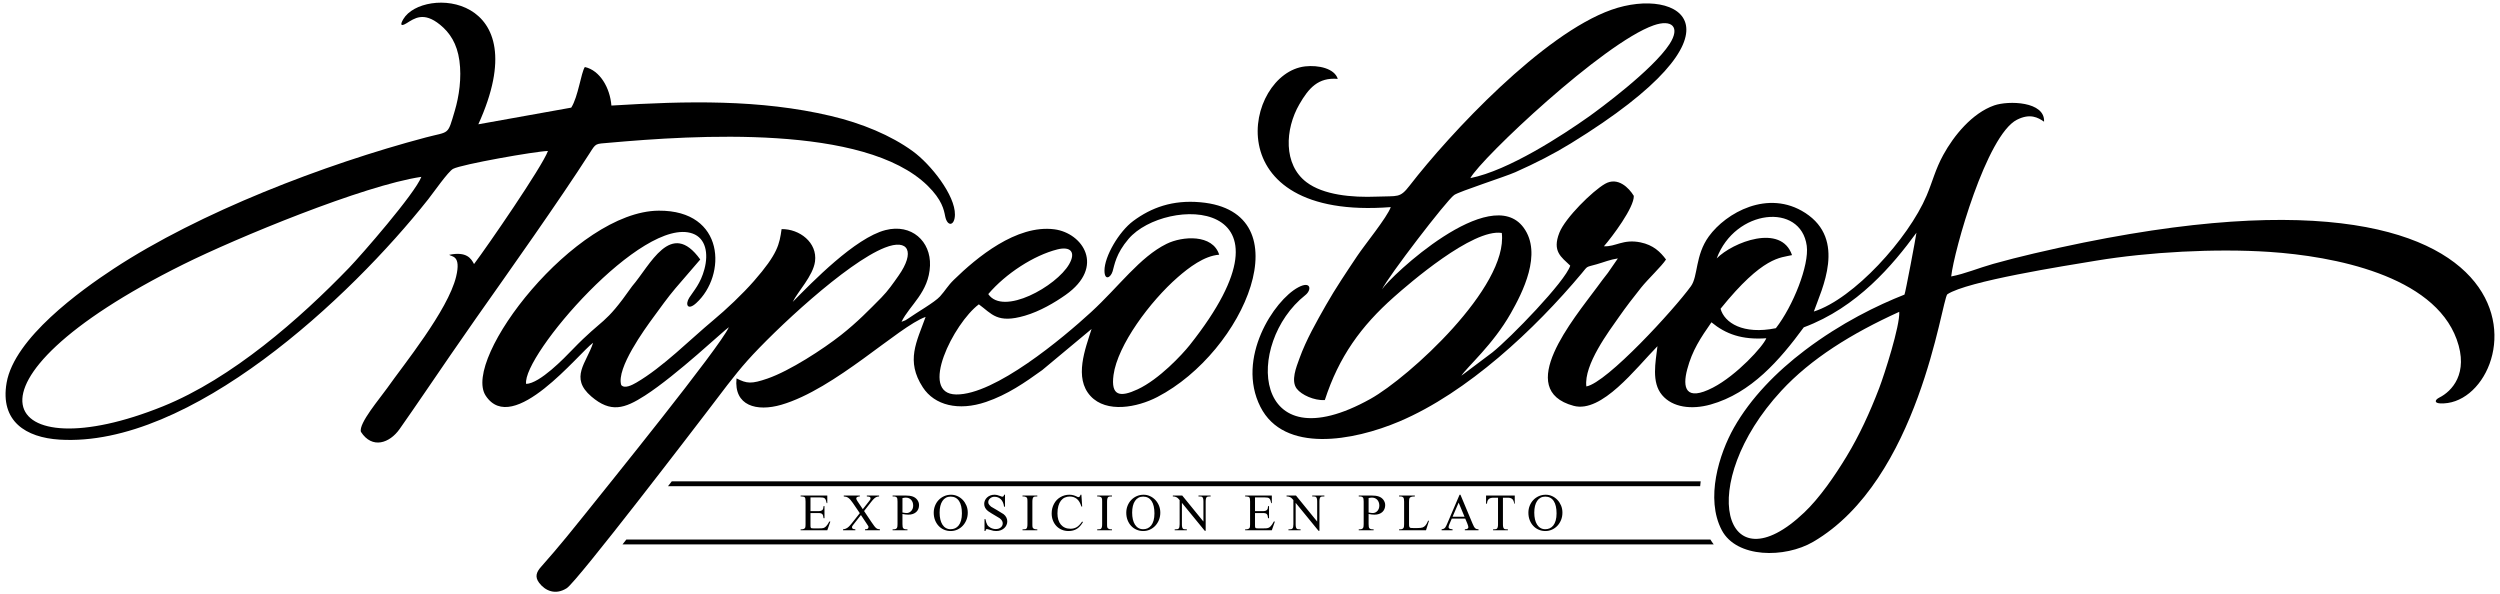 <svg xmlns="http://www.w3.org/2000/svg" xmlns:xlink="http://www.w3.org/1999/xlink" id="Capa_1" x="0px" y="0px" width="900px" height="214px" viewBox="0 0 900 214" xml:space="preserve"><g>	<g>		<path fill-rule="evenodd" clip-rule="evenodd" d="M616.119,116.026c5.151,4.244,10.989,6.373,19.756,5.743   c-1.119,2.884-10.643,13.33-19.203,17.761c-9.949,5.146-11.025,0.016-9.275-6.568   C609.217,126.091,612.205,121.674,616.119,116.026L616.119,116.026z M683.73,112.257c-17.17,7.797-31.804,16.891-42.476,28.449   c-31.136,33.728-20.603,71.292,8.303,43.768c5.53-5.27,10.906-13.047,15.24-20.207c4.546-7.506,8.314-15.682,11.7-24.511   C678.379,134.825,684.037,117.253,683.73,112.257L683.73,112.257z M618.013,93.027c5.79-5.871,23.23-12.628,27.114-1.188   c-4.112,1.007-10.383,0.282-25.725,19.305c1.394,5.077,8.109,9.396,19.911,7.006c6.18-7.941,12.054-22.697,11.116-29.656   C648.313,72.818,624.626,75.234,618.013,93.027L618.013,93.027z M529.328,64.121c3.897-7.133,47.857-48.655,65.995-55.007   c6.481-2.267,9.733,0.55,5.712,6.752c-6.067,9.342-25.689,23.717-28.996,26.074C562.593,48.631,543.103,61.389,529.328,64.121   L529.328,64.121z M481.599,28.401c-1.166-3.779-6.997-5.032-11.735-4.503c-21.787,2.44-32.917,55.608,30.817,50.66   c-1.341,3.742-9.384,13.542-12.106,17.63c-3.824,5.733-7.84,11.679-11.202,17.603c-3.396,5.994-7.131,12.479-9.576,19.257   c-1.13,3.138-3.163,8.048-0.944,10.912c1.695,2.19,6.217,4.281,10.082,4.074c5.068-15.603,13.034-26.62,24.891-37.116   c5.248-4.647,28.358-24.733,38.825-23.053c2.284,19.508-33.493,52.027-47.235,59.706c-42.789,23.897-45.405-19.991-23.49-37.338   c2.356-1.87,2.067-5.261-2.555-2.793c-8.706,4.644-22.461,25.542-13.624,43.02c8.495,16.787,33.367,12.336,50.057,5.251   c24.47-10.386,48.794-33.208,65.604-53.3c2.386-2.856,1.305-2.107,5.471-3.298c2.52-0.718,4.792-1.687,7.558-2.083l-3.608,5.221   c-1.49,1.861-2.392,3.123-3.806,5.029c-8.656,11.705-29.975,37.038-8.507,42.818c10.095,2.718,22.317-13.437,30.169-21.467   c-0.678,5.793-2.23,12.972,1.66,17.586c3.77,4.468,10.616,5.334,17.471,3.411c14.584-4.087,24.938-16.055,33.541-27.788   c19.304-7.187,32.093-22.481,40.563-34.058c-0.181,1.534-4.01,21.848-4.305,22.269c-9.661,3.808-22.726,10.112-35.845,20.042   c-10.273,7.778-19.508,17.191-25.557,27.877c-5.326,9.428-10.371,25.531-4.358,36.908c5.32,10.063,22.684,10.129,32.886,4.176   c38.17-22.266,46.197-86.865,48.289-89.11c7.075-4.726,42.252-10.239,53.639-12.121c18.818-3.114,42.902-4.431,62.297-3.147   c23.153,1.536,59.063,8.457,67.438,31.476c4.497,12.354-1.869,18.776-6.216,20.949c-1.715,0.856-1.853,1.987,0.186,2.104   c30.571,1.759,51.523-100.302-146.207-53.956c-4.972,1.167-9.974,2.438-14.615,3.742c-5.315,1.494-10.19,3.586-15.12,4.524   c1.022-9.319,12.733-50.898,23.682-56.423c4.731-2.386,7.563-0.799,9.745,0.712c0.414-7.346-12.829-7.647-17.952-5.861   c-7.923,2.768-14.519,10.861-18.312,17.787c-2.893,5.267-3.825,9.529-6.024,14.711c-6.601,15.535-26.278,37.172-40.588,41.702   c2.789-7.953,11.862-25.848-3.115-35.512c-13.364-8.625-28.525-0.046-34.694,8.474c-4.953,6.83-3.83,14.317-6.433,17.919   c-6.007,8.323-30.253,34.779-37.654,36.084c-0.955-7.825,8.128-19.849,11.76-25.037c2.489-3.559,5.129-6.998,7.948-10.521   c2.524-3.151,7.442-7.75,8.97-10.137c-2.02-2.697-4.526-5.212-9.205-6.168c-6.264-1.275-8.975,1.659-13.147,1.4   c2.976-3.403,10.925-13.993,10.756-18.135c-1.731-2.883-5.754-6.965-10.335-4.35c-4.527,2.583-14.356,12.271-16.461,17.615   c-2.646,6.725,0.638,8.706,3.913,11.853c-1.772,5.684-21.504,26.017-28.016,31.223l-11.183,8.405   c2.213-3.337,11.363-11.146,17.796-22.484c4.161-7.339,11.477-21.446,4.624-30.815c-11.977-16.362-48.091,17.606-50.971,22.188   c2.122-4.461,23.201-32.026,25.973-33.956c1.846-1.29,18.306-6.565,22.003-8.207c7.329-3.259,13.847-6.595,19.966-10.358   c66.548-40.913,39.084-56.766,14.658-48.115c-24.68,8.742-58.035,44.375-72.65,63.277c-3.582,4.629-4.166,3.673-11.777,3.992   c-9.174,0.379-19.312-0.619-25.358-5.182c-8.411-6.354-7.791-19.07-2.579-28.07C471.132,31.713,474.535,27.8,481.599,28.401z"></path>		<path fill-rule="evenodd" clip-rule="evenodd" d="M355.773,105.872c6.3-7.407,16.442-13.96,24.877-16.082   c4.744-1.196,6.752,0.957,4.245,5.321C380.344,103.052,361.16,113.808,355.773,105.872L355.773,105.872z M151.688,63.667   c-2.284,6.012-21.745,28.311-26.038,32.76c-17.778,18.414-42.138,39.803-66.962,49.841c-58.143,23.51-79.052-8.231,7.347-51.115   C85.194,85.641,130.935,66.737,151.688,63.667L151.688,63.667z M146.403,8.341c2.766-1.695,6.06-4.271,11.994,0.544   c3.56,2.886,6.138,6.818,6.986,12.926c0.866,6.258-0.126,12.917-1.666,18.087c-2.687,9.04-1.75,7.284-10.418,9.581   c-36.716,9.739-81.44,26.946-112.336,47.23c-12.024,7.9-35.801,24.996-38.584,41.095c-2.405,13.895,6.955,19.705,19.04,20.46   c46.984,2.93,104.591-50.968,132.734-86.523c1.803-2.279,7.16-9.983,8.946-10.949c3-1.625,29.711-6.333,34.166-6.444   c-2.194,5.853-21.709,34.19-26.615,40.711c-1.034-1.958-2.615-4.639-8.952-3.322c0.848,0.751,4.389,0.048,2.501,7.864   c-2.945,12.161-19.052,31.899-24.811,40.112c-2.496,3.564-10.407,12.782-9.452,15.757c4.059,6.302,10.347,4.053,13.906-1.001   c3.192-4.542,5.952-8.558,9.036-13.069c5.958-8.718,12.613-18.467,18.391-26.682c12.013-17.065,30.024-42.43,40.966-59.51   c2.417-3.776,1.954-3.364,7.143-3.824c30.36-2.699,91.84-6.764,114.535,15.439c5.272,5.158,5.904,8.777,6.343,11.014   c0.775,3.917,3.444,3.529,3.517-0.532c0.12-6.986-8.651-18.124-15.205-22.884c-7.827-5.688-18.265-10.041-29.506-12.692   c-25.504-6.012-51.789-5.401-78.963-3.728c-0.487-6.336-4.112-12.679-9.559-13.875c-1.377,2.074-2.387,10.689-4.9,14.621   l-33.445,6c21.486-47.23-20.05-49.563-26.988-37.891C143.981,8.921,144.239,9.667,146.403,8.341L146.403,8.341z M400.55,97.65   c0.679-2.279,1.167-6.31,5.73-11.648c13.184-15.427,64.64-15.463,22.004,38.249c-2.682,3.372-10.973,12.297-18.74,15.91   c-6.295,2.929-9.709,2.471-8.675-5.173c1.46-10.741,13.172-26.511,23.134-35.194c3.938-3.433,9.499-7.708,14.903-8.098   c-2.338-7.455-13.189-6.746-18.955-3.902c-9.655,4.764-17.081,15.313-27.175,24.583c-10.16,9.328-34.659,29.829-48.565,29.633   c-13.653-0.188-0.914-25.629,8.171-32.447c4.707,3.431,6.564,7.025,16.599,4.084c5.422-1.589,10.725-4.721,14.633-7.474   c14.375-10.137,6.169-22.299-4.053-23.621c-13.653-1.768-28.034,10.238-36.144,18.15c-2.291,2.233-3.024,3.806-5.026,6.024   c-1.899,2.104-8.44,5.82-11.375,7.905c-1.587,0.963-0.402,0.425-2.477,1.218c2.934-6.003,9.884-10.602,10.257-20.222   c0.337-8.759-6.637-15.192-16.016-12.796c-10.948,2.798-26.435,18.791-33.398,25.848c1.768-3.63,7.335-9.39,8.021-14.548   c0.907-6.839-5.621-11.76-12.036-11.651c-0.77,5.453-1.341,8.85-9.925,18.662c-4.125,4.719-9.993,10.26-14.658,14.134   c-8.172,6.787-18.169,16.936-27.74,22.484c-1.479,0.856-4.227,2.291-5.405,0.849c-1.864-6.013,8.567-20.285,11.501-24.289   c2.441-3.33,5.285-7.328,7.984-10.497l8.964-10.407c-10.594-14.772-18.048,2.164-24.523,9.625   c-10.281,14.633-10.016,10.93-21.505,22.834c-2.856,2.964-11.706,12.18-16.659,12.333c-1.497-10.079,41.939-60.664,59.964-54.12   c4.725,1.717,5.729,7.179,4.232,12.782c-1.389,5.237-3.848,7.788-5.441,10.266c-1.587,2.471-0.625,4.82,2.489,1.968   c10.918-9.934,10.51-33.417-13.502-33.261c-30.115,0.198-71.033,53.306-62.297,66.602c9.781,14.895,33.619-15.444,38.675-19.053   c-2.344,7.28-8.615,12.529-0.625,19.362c6.968,5.951,11.904,4.397,19.275-0.343c11.5-7.404,28.744-23.781,30.222-24.622   c-3.192,7.159-44.062,57.632-52.112,67.711c-1.888,2.367-9.319,11.674-15.499,18.558c-1.755,1.947-2.261,3.655-0.721,5.724   c2.2,2.951,5.94,4.544,9.968,1.965c3.782-2.423,47.177-59.202,50.7-63.8c4.617-6.032,9.462-12.665,14.357-18.151   c9.637-10.792,35.567-35.159,49.455-40.642c8.609-3.396,10.918,1.6,4.942,10.083c-1.906,2.711-3.812,5.483-6.168,7.87   c-4.377,4.425-8.627,8.844-14.543,13.503c-6.451,5.083-18.451,12.902-26.49,15.676c-5.735,1.981-7.418,1.861-11.134-0.072   c-1.015,9.908,7.281,12.072,16.101,9.515c19.377-5.617,42.247-28.197,51.968-31.641c-3.229,9.017-7.227,15.798-0.992,25.367   c4.214,6.463,12.83,8.618,22.719,5.256c7.774-2.643,14.014-6.987,20.255-11.476l17.765-14.802   c-2.242,7.101-6.426,17.612-0.36,24.162c5.748,6.205,16.773,4.093,24.018,0.337c31.449-16.302,52.99-66.742,15.548-70.115   c-10.07-0.905-17.718,1.933-24.199,6.736c-5.158,3.824-10.389,12.781-10.364,17.889C397.623,101.146,399.842,100.013,400.55,97.65   z"></path>	</g>	<path fill-rule="evenodd" clip-rule="evenodd" d="M291.774,179.061v4.956h2.735c0.404,0,0.729-0.036,0.98-0.108  c0.247-0.075,0.44-0.184,0.584-0.328c0.145-0.146,0.241-0.334,0.294-0.56c0.053-0.23,0.09-0.494,0.108-0.805h0.337v4.335h-0.337  c-0.048-0.357-0.096-0.655-0.157-0.896c-0.06-0.233-0.157-0.427-0.289-0.568c-0.138-0.144-0.318-0.242-0.559-0.307  c-0.241-0.059-0.559-0.087-0.962-0.087h-2.735v4.13c0,0.312,0.007,0.56,0.012,0.74c0.012,0.184,0.048,0.324,0.108,0.424  c0.066,0.093,0.168,0.156,0.307,0.184c0.138,0.026,0.337,0.042,0.607,0.042h2.116c0.354,0,0.655-0.009,0.908-0.027  c0.246-0.021,0.457-0.057,0.636-0.108c0.175-0.058,0.337-0.131,0.476-0.231c0.138-0.099,0.283-0.22,0.438-0.366  c0.367-0.36,0.757-0.938,1.167-1.732h0.378l-1.099,3.144h-9.602v-0.341h0.433c0.121,0,0.241-0.013,0.373-0.042  c0.126-0.027,0.246-0.063,0.361-0.118c0.114-0.05,0.216-0.117,0.307-0.194c0.091-0.084,0.156-0.177,0.192-0.292  c0.072-0.201,0.108-0.604,0.108-1.211v-8.123c0-0.8-0.079-1.292-0.229-1.477c-0.222-0.248-0.59-0.369-1.113-0.369h-0.433v-0.34  h9.602v2.733h-0.223c-0.089-0.452-0.192-0.812-0.301-1.085c-0.102-0.271-0.241-0.479-0.414-0.629  c-0.174-0.145-0.397-0.237-0.667-0.279c-0.265-0.045-0.613-0.063-1.034-0.063H291.774L291.774,179.061z M311.067,183.969  l2.675,4.004c0.385,0.574,0.71,1.024,0.962,1.355c0.247,0.34,0.481,0.593,0.698,0.767c0.215,0.174,0.42,0.292,0.631,0.352  c0.205,0.061,0.451,0.094,0.733,0.103v0.341h-5.351v-0.341c0.51-0.009,0.835-0.088,1.004-0.234c0.156-0.145,0.235-0.352,0.235-0.62  c0-0.045,0-0.087-0.013-0.132c-0.005-0.038-0.03-0.096-0.073-0.178c-0.041-0.077-0.106-0.178-0.191-0.294  c-0.079-0.117-0.187-0.282-0.313-0.483l-2.128-3.204l-2.633,3.356c-0.145,0.183-0.253,0.331-0.332,0.438  c-0.078,0.112-0.138,0.201-0.174,0.277c-0.036,0.076-0.054,0.134-0.06,0.192c-0.007,0.058-0.012,0.117-0.012,0.177  c0,0.192,0.084,0.358,0.253,0.484c0.162,0.126,0.479,0.202,0.943,0.22v0.341h-4.419v-0.341c0.3-0.018,0.589-0.079,0.847-0.178  c0.271-0.103,0.524-0.24,0.77-0.408c0.234-0.169,0.481-0.38,0.715-0.635c0.241-0.246,0.488-0.538,0.739-0.856l2.952-3.73  l-2.458-3.611c-0.342-0.492-0.643-0.896-0.914-1.201c-0.271-0.31-0.529-0.551-0.782-0.719s-0.511-0.286-0.764-0.357  c-0.259-0.069-0.542-0.112-0.854-0.13v-0.34h5.771v0.34c-0.48,0.018-0.817,0.101-1.003,0.237c-0.181,0.147-0.271,0.302-0.271,0.481  c0,0.226,0.145,0.559,0.438,0.988l1.924,2.877l2.213-2.819c0.145-0.177,0.246-0.315,0.318-0.424  c0.079-0.103,0.127-0.192,0.169-0.261c0.036-0.066,0.06-0.133,0.066-0.184c0.012-0.058,0.018-0.124,0.018-0.192  c0-0.269-0.102-0.445-0.294-0.539c-0.2-0.089-0.547-0.147-1.041-0.165v-0.34h4.419v0.34c-0.421,0.027-0.758,0.103-1.023,0.234  c-0.258,0.126-0.51,0.296-0.745,0.509c-0.259,0.219-0.649,0.661-1.172,1.322L311.067,183.969L311.067,183.969z M324.883,185.036  v3.641c0,0.799,0.09,1.292,0.265,1.475c0.24,0.269,0.588,0.397,1.057,0.397h0.481v0.341h-5.351v-0.341h0.463  c0.517,0,0.896-0.169,1.118-0.512c0.126-0.201,0.192-0.652,0.192-1.36v-8.081c0-0.779-0.078-1.27-0.241-1.462  c-0.251-0.274-0.6-0.411-1.069-0.411h-0.463v-0.34h4.581c1.1,0,1.979,0.12,2.646,0.357c0.318,0.112,0.62,0.263,0.896,0.461  c0.277,0.197,0.522,0.433,0.727,0.703c0.21,0.268,0.367,0.568,0.494,0.893c0.114,0.324,0.174,0.678,0.174,1.052  c0,0.503-0.09,0.965-0.258,1.389c-0.175,0.419-0.433,0.785-0.758,1.086c-0.33,0.297-0.734,0.538-1.214,0.706  c-0.469,0.173-1.023,0.253-1.635,0.253C326.393,185.282,325.688,185.202,324.883,185.036L324.883,185.036z M324.883,184.5  c0.331,0.063,0.619,0.111,0.865,0.145c0.247,0.033,0.464,0.048,0.649,0.048c0.318,0,0.619-0.065,0.903-0.197  c0.282-0.137,0.528-0.32,0.745-0.551c0.216-0.232,0.385-0.514,0.517-0.842c0.121-0.333,0.181-0.691,0.181-1.076  c0-0.454-0.072-0.862-0.204-1.22c-0.139-0.358-0.325-0.658-0.566-0.905c-0.241-0.25-0.518-0.436-0.836-0.565  c-0.325-0.126-0.672-0.192-1.045-0.192c-0.313,0-0.716,0.058-1.208,0.165V184.5L324.883,184.5z M342.39,178.104  c0.806,0,1.563,0.162,2.285,0.496c0.727,0.328,1.37,0.785,1.917,1.361c0.548,0.578,0.987,1.257,1.317,2.041  c0.32,0.786,0.488,1.634,0.488,2.549c0,0.948-0.168,1.821-0.488,2.628c-0.33,0.809-0.769,1.507-1.327,2.098  c-0.554,0.593-1.203,1.056-1.95,1.39c-0.745,0.333-1.544,0.505-2.392,0.505c-0.854,0-1.647-0.163-2.393-0.485  c-0.739-0.317-1.389-0.768-1.929-1.351c-0.553-0.581-0.98-1.278-1.299-2.084c-0.312-0.809-0.475-1.698-0.475-2.67  c0-0.898,0.163-1.744,0.475-2.531c0.319-0.787,0.751-1.475,1.312-2.057c0.552-0.582,1.208-1.042,1.978-1.384  C340.665,178.272,341.494,178.104,342.39,178.104L342.39,178.104z M342.209,178.78c-0.631,0-1.196,0.135-1.689,0.405  c-0.487,0.269-0.902,0.653-1.232,1.155c-0.343,0.498-0.595,1.109-0.77,1.817c-0.174,0.713-0.258,1.51-0.258,2.401  c0,0.884,0.084,1.688,0.252,2.418c0.169,0.728,0.421,1.354,0.758,1.888c0.335,0.525,0.745,0.935,1.244,1.224  c0.5,0.288,1.064,0.433,1.707,0.433c0.578,0,1.112-0.108,1.6-0.327c0.493-0.223,0.926-0.565,1.292-1.028  c0.368-0.466,0.655-1.056,0.86-1.773c0.204-0.725,0.313-1.584,0.313-2.583c0-0.945-0.089-1.794-0.258-2.539  c-0.168-0.749-0.426-1.383-0.77-1.9c-0.342-0.52-0.769-0.916-1.281-1.185C343.466,178.915,342.877,178.78,342.209,178.78  L342.209,178.78z M361.803,178.104v4.308h-0.337c-0.156-1.16-0.54-2.046-1.142-2.657c-0.613-0.613-1.382-0.919-2.321-0.919  c-0.325,0-0.619,0.056-0.89,0.165c-0.259,0.109-0.499,0.253-0.703,0.436c-0.199,0.18-0.356,0.381-0.47,0.609  c-0.108,0.232-0.163,0.47-0.163,0.719c0,0.226,0.048,0.445,0.139,0.652c0.089,0.208,0.378,0.532,0.853,0.971  c0.794,0.502,1.51,0.92,2.135,1.249c0.588,0.324,1.375,0.808,2.38,1.459c0.428,0.329,0.763,0.726,0.992,1.177  c0.229,0.454,0.343,0.928,0.343,1.421c0,0.47-0.096,0.908-0.289,1.333c-0.193,0.423-0.463,0.792-0.806,1.105  c-0.342,0.315-0.757,0.567-1.245,0.759c-0.492,0.186-1.028,0.281-1.604,0.281c-0.367,0-0.704-0.031-1.017-0.08  c-0.054-0.011-0.204-0.047-0.438-0.118c-0.235-0.066-0.481-0.135-0.746-0.211c-0.27-0.072-0.518-0.138-0.746-0.204  c-0.229-0.061-0.367-0.094-0.402-0.094c-0.157,0-0.277,0.049-0.361,0.139c-0.09,0.087-0.157,0.276-0.205,0.568h-0.336v-4.28h0.336  c0.168,0.88,0.385,1.554,0.649,2.02c0.133,0.224,0.301,0.425,0.518,0.614c0.222,0.186,0.457,0.348,0.732,0.494  c0.271,0.142,0.56,0.253,0.878,0.329c0.313,0.081,0.626,0.116,0.95,0.116c0.385,0,0.734-0.056,1.046-0.161  c0.301-0.115,0.565-0.26,0.781-0.452c0.216-0.189,0.385-0.402,0.5-0.652c0.114-0.249,0.168-0.507,0.168-0.783  c0-0.316-0.079-0.626-0.252-0.938c-0.175-0.31-0.458-0.623-0.86-0.921c-0.397-0.24-0.866-0.521-1.408-0.841  c-1.039-0.596-1.965-1.168-2.771-1.723c-0.451-0.356-0.793-0.746-1.028-1.173c-0.234-0.426-0.354-0.906-0.354-1.428  c0-0.438,0.096-0.859,0.276-1.255c0.188-0.4,0.438-0.752,0.77-1.059c0.325-0.298,0.716-0.539,1.167-0.713s0.937-0.262,1.466-0.262  c0.662,0,1.365,0.159,2.111,0.472c0.174,0.072,0.318,0.132,0.439,0.175c0.12,0.049,0.216,0.066,0.294,0.058  c0.162,0,0.295-0.049,0.397-0.137c0.102-0.089,0.18-0.275,0.233-0.567H361.803L361.803,178.104z M373.431,190.549v0.341h-5.321  v-0.341h0.438c0.216,0,0.409-0.013,0.577-0.045c0.168-0.034,0.307-0.115,0.415-0.235c0.115-0.126,0.199-0.314,0.252-0.564  c0.061-0.253,0.091-0.595,0.091-1.027v-8.081c0-0.285-0.006-0.52-0.019-0.709c-0.012-0.19-0.036-0.344-0.073-0.46  c-0.029-0.125-0.077-0.217-0.137-0.286c-0.067-0.065-0.151-0.132-0.265-0.198c-0.27-0.144-0.553-0.22-0.842-0.22h-0.438v-0.34  h5.321v0.34h-0.433c-0.222,0-0.415,0.018-0.583,0.058c-0.163,0.036-0.308,0.116-0.415,0.237c-0.115,0.123-0.199,0.315-0.253,0.564  c-0.06,0.253-0.091,0.59-0.091,1.014v8.081c0,0.297,0.007,0.53,0.012,0.718c0.012,0.184,0.036,0.334,0.067,0.45  c0.042,0.124,0.09,0.217,0.162,0.286c0.066,0.065,0.157,0.132,0.265,0.198c0.258,0.146,0.535,0.22,0.835,0.22H373.431  L373.431,190.549z M389.302,178.104l0.282,4.251h-0.282c-0.385-1.281-0.937-2.2-1.642-2.764c-0.703-0.558-1.551-0.841-2.543-0.841  c-0.643,0-1.238,0.122-1.779,0.366c-0.547,0.244-1.009,0.617-1.407,1.121c-0.39,0.503-0.691,1.137-0.913,1.897  c-0.223,0.763-0.332,1.659-0.332,2.699c0,0.835,0.103,1.59,0.308,2.272c0.205,0.68,0.511,1.257,0.908,1.74  c0.402,0.481,0.889,0.854,1.472,1.112c0.578,0.262,1.245,0.394,1.996,0.394c0.794,0,1.509-0.174,2.152-0.526  c0.614-0.317,1.298-1.009,2.05-2.064l0.295,0.177c-0.638,1.113-1.372,1.931-2.201,2.45c-0.83,0.522-1.828,0.782-2.982,0.782  c-0.89,0-1.708-0.156-2.447-0.473c-0.745-0.31-1.383-0.744-1.923-1.313c-0.536-0.563-0.956-1.229-1.256-2.001  c-0.308-0.776-0.457-1.63-0.457-2.556c0-1.257,0.282-2.402,0.841-3.438c0.553-1.043,1.323-1.849,2.303-2.417  c0.992-0.577,2.068-0.869,3.228-0.869c0.914,0,1.81,0.219,2.682,0.661c0.258,0.135,0.439,0.208,0.547,0.208  c0.211,0,0.374-0.085,0.511-0.25c0.127-0.165,0.223-0.369,0.277-0.619H389.302L389.302,178.104z M400.316,190.549v0.341h-5.321  v-0.341h0.44c0.216,0,0.409-0.013,0.576-0.045c0.168-0.034,0.308-0.115,0.416-0.235c0.114-0.126,0.198-0.314,0.253-0.564  c0.059-0.253,0.09-0.595,0.09-1.027v-8.081c0-0.285-0.007-0.52-0.018-0.709c-0.013-0.19-0.038-0.344-0.072-0.46  c-0.031-0.125-0.079-0.217-0.139-0.286c-0.066-0.065-0.15-0.132-0.265-0.198c-0.27-0.144-0.552-0.22-0.841-0.22h-0.44v-0.34h5.321  v0.34h-0.433c-0.222,0-0.414,0.018-0.583,0.058c-0.162,0.036-0.307,0.116-0.415,0.237c-0.115,0.123-0.199,0.315-0.252,0.564  c-0.061,0.253-0.09,0.59-0.09,1.014v8.081c0,0.297,0.005,0.53,0.011,0.718c0.013,0.184,0.037,0.334,0.072,0.45  c0.037,0.124,0.084,0.217,0.156,0.286c0.067,0.065,0.157,0.132,0.265,0.198c0.259,0.146,0.535,0.22,0.835,0.22H400.316  L400.316,190.549z M411.703,178.104c0.805,0,1.563,0.162,2.284,0.496c0.729,0.328,1.372,0.785,1.919,1.361  c0.547,0.578,0.986,1.257,1.317,2.041c0.318,0.786,0.486,1.634,0.486,2.549c0,0.948-0.168,1.821-0.486,2.628  c-0.331,0.809-0.77,1.507-1.329,2.098c-0.553,0.593-1.202,1.056-1.948,1.39c-0.747,0.333-1.546,0.505-2.393,0.505  c-0.854,0-1.647-0.163-2.393-0.485c-0.739-0.317-1.389-0.768-1.936-1.351c-0.548-0.581-0.974-1.278-1.292-2.084  c-0.313-0.809-0.475-1.698-0.475-2.67c0-0.898,0.162-1.744,0.475-2.531c0.318-0.787,0.751-1.475,1.31-2.057  c0.554-0.582,1.209-1.042,1.979-1.384C409.978,178.272,410.807,178.104,411.703,178.104L411.703,178.104z M411.523,178.78  c-0.631,0-1.197,0.135-1.69,0.405c-0.487,0.269-0.901,0.653-1.231,1.155c-0.343,0.498-0.596,1.109-0.77,1.817  c-0.175,0.713-0.258,1.51-0.258,2.401c0,0.884,0.083,1.688,0.252,2.418c0.168,0.728,0.421,1.354,0.758,1.888  c0.337,0.525,0.746,0.935,1.244,1.224c0.499,0.288,1.065,0.433,1.708,0.433c0.577,0,1.112-0.108,1.599-0.327  c0.494-0.223,0.92-0.565,1.293-1.028c0.366-0.466,0.655-1.056,0.859-1.773c0.205-0.725,0.313-1.584,0.313-2.583  c0-0.945-0.091-1.794-0.259-2.539c-0.169-0.749-0.427-1.383-0.769-1.9c-0.349-0.52-0.77-0.916-1.281-1.185  C412.779,178.915,412.19,178.78,411.523,178.78L411.523,178.78z M422.219,178.383h3.378l7.635,9.374v-7.203  c0-0.424-0.03-0.758-0.09-1.004c-0.06-0.25-0.144-0.434-0.265-0.55c-0.114-0.124-0.253-0.199-0.415-0.232  c-0.168-0.029-0.354-0.045-0.565-0.045h-0.438v-0.34h4.365v0.34h-0.458c-0.222,0-0.415,0.018-0.578,0.058  c-0.162,0.036-0.301,0.116-0.415,0.244c-0.108,0.132-0.192,0.312-0.241,0.552c-0.06,0.235-0.089,0.563-0.089,0.978v10.53h-0.332  l-8.224-10.062v7.71c0,0.434,0.024,0.771,0.084,1.011c0.066,0.243,0.15,0.427,0.258,0.544c0.115,0.121,0.252,0.192,0.414,0.22  c0.169,0.029,0.356,0.042,0.571,0.042h0.445v0.341h-4.364v-0.341h0.438c0.222,0,0.415-0.018,0.578-0.056  c0.162-0.038,0.306-0.116,0.415-0.239c0.121-0.123,0.205-0.307,0.258-0.544c0.055-0.241,0.084-0.566,0.084-0.978v-8.701  c-0.186-0.22-0.337-0.395-0.462-0.523c-0.121-0.13-0.241-0.234-0.349-0.315c-0.102-0.085-0.229-0.156-0.354-0.208  c-0.127-0.057-0.282-0.117-0.481-0.177c-0.181-0.058-0.445-0.085-0.805-0.085V178.383L422.219,178.383z M451.804,179.061v4.956  h2.735c0.402,0,0.728-0.036,0.98-0.108c0.246-0.075,0.438-0.184,0.582-0.328c0.145-0.146,0.241-0.334,0.295-0.56  c0.055-0.23,0.09-0.494,0.107-0.805h0.345v4.335h-0.345c-0.041-0.357-0.096-0.655-0.155-0.896  c-0.055-0.233-0.155-0.427-0.289-0.568c-0.131-0.144-0.318-0.242-0.559-0.307c-0.234-0.059-0.56-0.087-0.962-0.087h-2.735v4.13  c0,0.312,0.006,0.56,0.013,0.74c0.012,0.184,0.047,0.324,0.107,0.424c0.065,0.093,0.174,0.156,0.307,0.184  c0.139,0.026,0.336,0.042,0.606,0.042h2.116c0.356,0,0.655-0.009,0.908-0.027c0.246-0.021,0.457-0.057,0.638-0.108  c0.18-0.058,0.337-0.131,0.475-0.231c0.138-0.099,0.282-0.22,0.438-0.366c0.367-0.36,0.759-0.938,1.168-1.732h0.378l-1.101,3.144  h-9.601v-0.341h0.438c0.115,0,0.234-0.013,0.367-0.042c0.126-0.027,0.247-0.063,0.36-0.118c0.115-0.05,0.217-0.117,0.306-0.194  c0.091-0.084,0.157-0.177,0.193-0.292c0.072-0.201,0.108-0.604,0.108-1.211v-8.123c0-0.8-0.073-1.292-0.229-1.477  c-0.222-0.248-0.588-0.369-1.105-0.369h-0.438v-0.34h9.601v2.733h-0.222c-0.091-0.452-0.188-0.812-0.296-1.085  c-0.107-0.271-0.245-0.479-0.421-0.629c-0.174-0.145-0.391-0.237-0.667-0.279c-0.264-0.045-0.612-0.063-1.034-0.063H451.804  L451.804,179.061z M463.167,178.383h3.378l7.636,9.374v-7.203c0-0.424-0.03-0.758-0.091-1.004c-0.061-0.25-0.144-0.434-0.265-0.55  c-0.113-0.124-0.253-0.199-0.414-0.232c-0.162-0.029-0.354-0.045-0.565-0.045h-0.438v-0.34h4.365v0.34h-0.458  c-0.222,0-0.414,0.018-0.578,0.058c-0.161,0.036-0.3,0.116-0.414,0.244c-0.107,0.132-0.192,0.312-0.24,0.552  c-0.06,0.235-0.084,0.563-0.084,0.978v10.53h-0.338l-8.223-10.062v7.71c0,0.434,0.023,0.771,0.089,1.011  c0.061,0.243,0.145,0.427,0.253,0.544c0.115,0.121,0.253,0.192,0.414,0.22c0.169,0.029,0.361,0.042,0.572,0.042h0.444v0.341h-4.364  v-0.341h0.439c0.222,0,0.414-0.018,0.577-0.056c0.161-0.038,0.307-0.116,0.42-0.239c0.115-0.123,0.198-0.307,0.252-0.544  c0.056-0.241,0.085-0.566,0.085-0.978v-8.701c-0.187-0.22-0.337-0.395-0.463-0.523c-0.121-0.13-0.234-0.234-0.35-0.315  c-0.101-0.085-0.229-0.156-0.354-0.208c-0.127-0.057-0.282-0.117-0.475-0.177c-0.188-0.058-0.451-0.085-0.812-0.085V178.383  L463.167,178.383z M492.698,185.036v3.641c0,0.799,0.089,1.292,0.264,1.475c0.235,0.269,0.589,0.397,1.052,0.397h0.487v0.341  h-5.352v-0.341h0.464c0.517,0,0.89-0.169,1.118-0.512c0.127-0.201,0.192-0.652,0.192-1.36v-8.081c0-0.779-0.079-1.27-0.246-1.462  c-0.247-0.274-0.602-0.411-1.064-0.411h-0.464v-0.34h4.582c1.094,0,1.978,0.12,2.64,0.357c0.318,0.112,0.618,0.263,0.901,0.461  c0.276,0.197,0.524,0.433,0.729,0.703c0.203,0.268,0.366,0.568,0.486,0.893s0.181,0.678,0.181,1.052  c0,0.503-0.091,0.965-0.265,1.389c-0.175,0.419-0.427,0.785-0.752,1.086c-0.331,0.297-0.733,0.538-1.215,0.706  c-0.475,0.173-1.022,0.253-1.636,0.253C494.201,185.282,493.503,185.202,492.698,185.036L492.698,185.036z M492.698,184.5  c0.33,0.063,0.619,0.111,0.865,0.145s0.463,0.048,0.643,0.048c0.318,0,0.619-0.065,0.908-0.197c0.282-0.137,0.529-0.32,0.745-0.551  c0.217-0.232,0.385-0.514,0.512-0.842c0.119-0.333,0.186-0.691,0.186-1.076c0-0.454-0.072-0.862-0.21-1.22  c-0.132-0.358-0.317-0.658-0.559-0.905c-0.24-0.25-0.518-0.436-0.835-0.565c-0.326-0.126-0.674-0.192-1.048-0.192  c-0.313,0-0.715,0.058-1.207,0.165V184.5L492.698,184.5z M514.13,187.437l0.302,0.059l-1.07,3.395h-9.687v-0.341h0.487  c0.512,0,0.884-0.169,1.125-0.512c0.126-0.201,0.192-0.652,0.192-1.36v-8.081c0-0.77-0.091-1.26-0.265-1.462  c-0.234-0.274-0.59-0.411-1.053-0.411h-0.487v-0.34h5.664v0.34c-0.343,0-0.619,0.016-0.848,0.045  c-0.222,0.033-0.409,0.082-0.553,0.141c-0.145,0.059-0.26,0.128-0.344,0.215c-0.077,0.083-0.15,0.171-0.203,0.275  c-0.091,0.184-0.14,0.655-0.14,1.417v7.866c0,0.434,0.03,0.742,0.097,0.935s0.192,0.329,0.385,0.401  c0.169,0.053,0.644,0.08,1.442,0.08h0.908c0.969,0,1.643-0.07,2.025-0.204c0.192-0.067,0.373-0.156,0.548-0.277  c0.175-0.116,0.343-0.275,0.512-0.473c0.169-0.188,0.325-0.427,0.48-0.699C513.805,188.171,513.969,187.83,514.13,187.437  L514.13,187.437z M527.489,186.692h-4.846l-0.847,1.976c-0.205,0.489-0.309,0.856-0.309,1.094c0,0.101,0.013,0.192,0.049,0.275  c0.03,0.085,0.104,0.159,0.204,0.231c0.104,0.063,0.248,0.127,0.438,0.178c0.188,0.051,0.434,0.085,0.747,0.103v0.341h-3.944  v-0.341c0.313-0.045,0.565-0.111,0.763-0.205c0.192-0.097,0.36-0.216,0.499-0.381c0.139-0.161,0.265-0.364,0.38-0.622  c0.114-0.259,0.251-0.575,0.426-0.953l4.396-10.284h0.318l4.353,10.395c0.174,0.433,0.33,0.778,0.487,1.038  c0.15,0.264,0.307,0.468,0.463,0.615c0.168,0.145,0.343,0.25,0.528,0.302c0.188,0.054,0.409,0.087,0.68,0.096v0.341h-4.93v-0.341  c0.493-0.018,0.831-0.096,0.999-0.244c0.179-0.141,0.271-0.312,0.271-0.516c-0.013-0.265-0.133-0.698-0.374-1.301L527.489,186.692  L527.489,186.692z M527.225,186.016l-2.116-5.068l-2.177,5.068H527.225L527.225,186.016z M545.314,178.383v2.931h-0.198  c-0.102-0.783-0.336-1.334-0.697-1.655c-0.36-0.325-0.896-0.484-1.599-0.484h-1.762v9.559c0,0.425,0.029,0.755,0.09,1.002  c0.06,0.237,0.145,0.421,0.259,0.537c0.114,0.124,0.253,0.198,0.414,0.232c0.169,0.032,0.361,0.045,0.591,0.045h0.42v0.341h-5.32  v-0.341h0.444c0.217,0,0.408-0.018,0.576-0.056c0.164-0.038,0.302-0.116,0.409-0.239c0.108-0.123,0.193-0.307,0.253-0.544  c0.067-0.241,0.091-0.566,0.091-0.978v-9.559h-1.497c-0.373,0-0.71,0.027-0.992,0.088c-0.295,0.056-0.541,0.171-0.751,0.329  c-0.211,0.153-0.38,0.376-0.506,0.653c-0.121,0.276-0.192,0.633-0.222,1.069h-0.337v-2.931H545.314L545.314,178.383z   M556.474,178.104c0.8,0,1.557,0.162,2.284,0.496c0.727,0.328,1.365,0.785,1.911,1.361c0.549,0.578,0.987,1.257,1.317,2.041  c0.325,0.786,0.486,1.634,0.486,2.549c0,0.948-0.161,1.821-0.486,2.628c-0.33,0.809-0.769,1.507-1.322,2.098  c-0.559,0.593-1.208,1.056-1.955,1.39c-0.745,0.333-1.544,0.505-2.386,0.505c-0.86,0-1.653-0.163-2.399-0.485  c-0.739-0.317-1.389-0.768-1.929-1.351c-0.554-0.581-0.98-1.278-1.3-2.084c-0.313-0.809-0.475-1.698-0.475-2.67  c0-0.898,0.162-1.744,0.475-2.531c0.319-0.787,0.751-1.475,1.311-2.057c0.553-0.582,1.208-1.042,1.979-1.384  C554.742,178.272,555.571,178.104,556.474,178.104L556.474,178.104z M556.286,178.78c-0.631,0-1.195,0.135-1.688,0.405  c-0.487,0.269-0.902,0.653-1.232,1.155c-0.337,0.498-0.595,1.109-0.77,1.817c-0.169,0.713-0.259,1.51-0.259,2.401  c0,0.884,0.085,1.688,0.253,2.418c0.168,0.728,0.42,1.354,0.757,1.888c0.337,0.525,0.746,0.935,1.245,1.224  c0.499,0.288,1.063,0.433,1.707,0.433c0.577,0,1.112-0.108,1.605-0.327c0.494-0.223,0.92-0.565,1.286-1.028  c0.366-0.466,0.655-1.056,0.86-1.773c0.211-0.725,0.313-1.584,0.313-2.583c0-0.945-0.084-1.794-0.258-2.539  c-0.169-0.749-0.428-1.383-0.771-1.9c-0.342-0.52-0.77-0.916-1.281-1.185C557.543,178.915,556.96,178.78,556.286,178.78z"></path>	<path fill-rule="evenodd" clip-rule="evenodd" d="M241.839,173.281h370.408c-0.071,0.584-0.132,1.168-0.187,1.747H240.486  L241.839,173.281L241.839,173.281z M225.474,194.243h390.272c0.367,0.612,0.77,1.191,1.196,1.744H224.097L225.474,194.243z"></path></g></svg>
